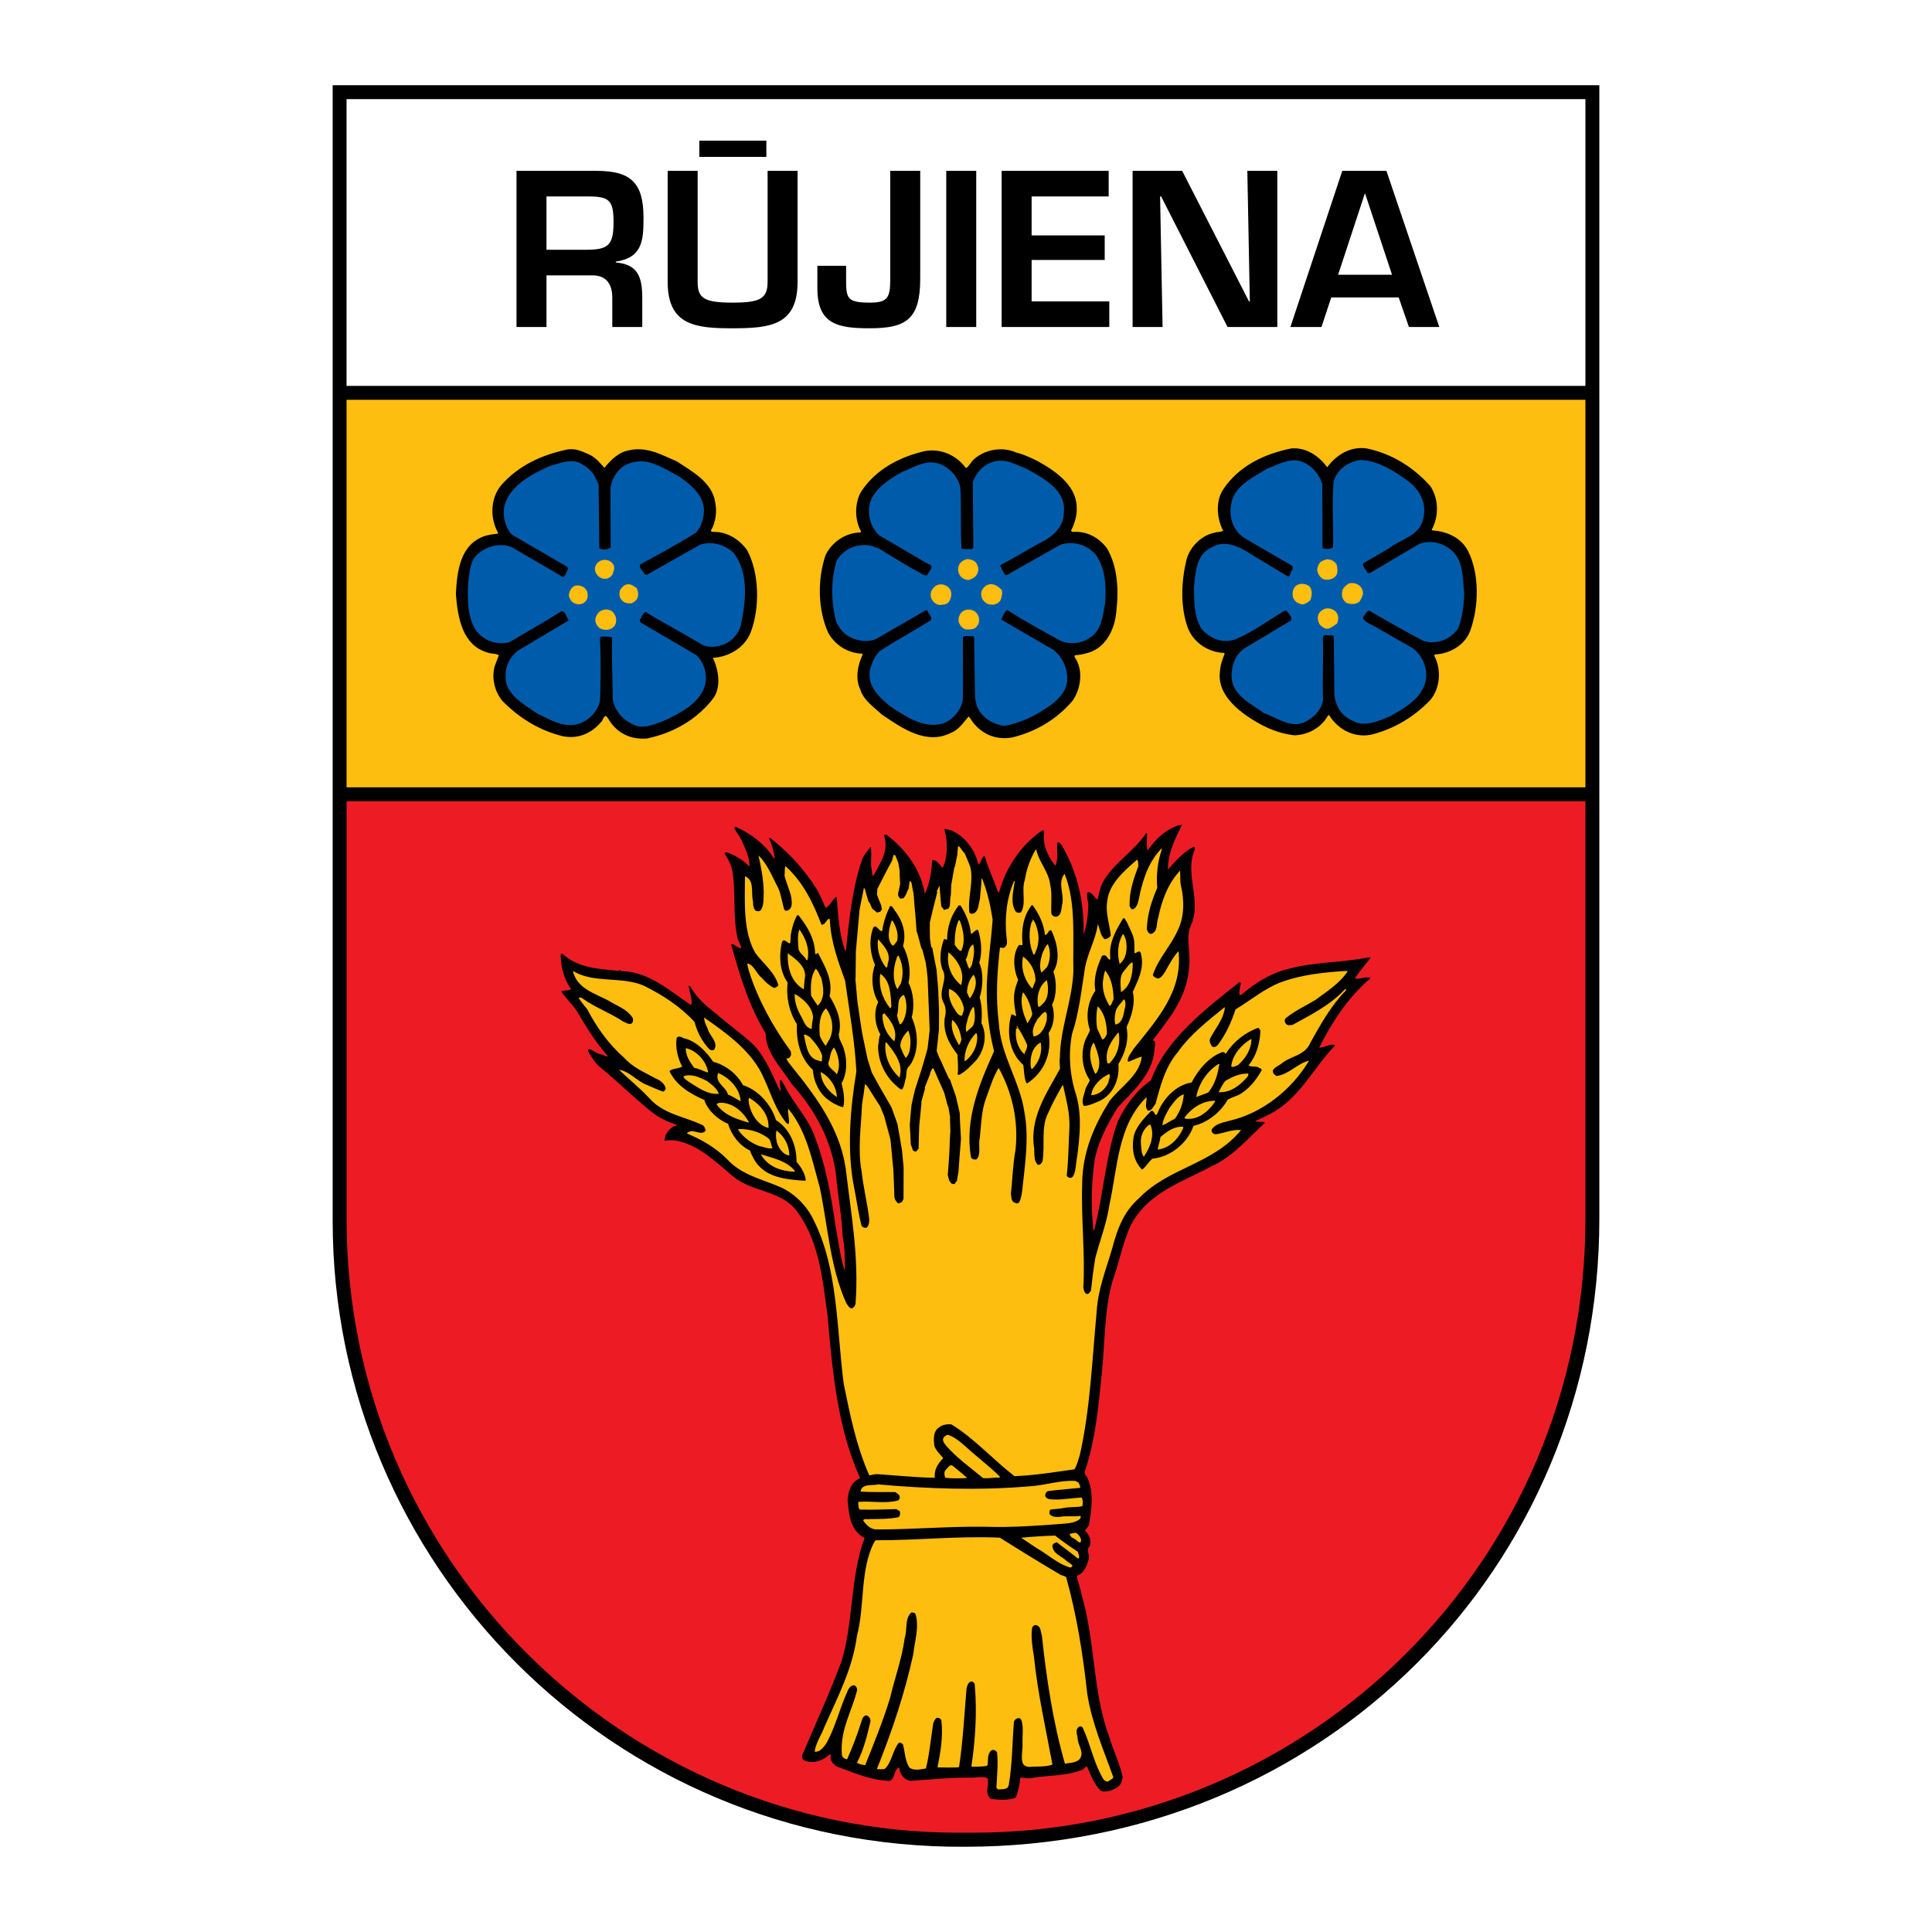 <?xml version="1.0" encoding="utf-8"?>
<!-- Generator: Adobe Illustrator 13.0.0, SVG Export Plug-In . SVG Version: 6.00 Build 14948)  -->
<!DOCTYPE svg PUBLIC "-//W3C//DTD SVG 1.0//EN" "http://www.w3.org/TR/2001/REC-SVG-20010904/DTD/svg10.dtd">
<svg version="1.0" id="Layer_1" xmlns="http://www.w3.org/2000/svg" xmlns:xlink="http://www.w3.org/1999/xlink" x="0px" y="0px"
	 width="192.756px" height="192.756px" viewBox="0 0 192.756 192.756" enable-background="new 0 0 192.756 192.756"
	 xml:space="preserve">
<g>
	<polygon fill-rule="evenodd" clip-rule="evenodd" fill="#FFFFFF" points="0,0 192.756,0 192.756,192.756 0,192.756 0,0 	"/>
	<path fill-rule="evenodd" clip-rule="evenodd" d="M159.566,8.504v113.113c0,34.758-27.533,62.635-63.271,62.635
		c-35.316,0.221-63.105-28.34-63.105-62.42V8.504H159.566L159.566,8.504z"/>
	<polygon fill-rule="evenodd" clip-rule="evenodd" fill="#FFFFFF" points="34.576,38.502 158.178,38.502 158.178,9.888 
		34.576,9.892 34.576,38.502 	"/>
	<path fill-rule="evenodd" clip-rule="evenodd" d="M59.114,27.474c1.434,0,1.974,0.935,1.974,2.243v2.909h2.991v-2.909
		c0-2.202-0.519-3.344-2.638-3.531v-0.083c2.638-0.395,2.763-2.078,2.763-4.383c0-3.531-1.309-4.674-4.715-4.674h-7.957v15.58h2.992
		v-5.152H59.114L59.114,27.474z M54.523,24.918V19.6h4.155c2.14,0,2.534,0.395,2.534,2.597c0,2.285-0.54,2.721-2.742,2.721H54.523
		L54.523,24.918z M76.584,17.045v11.072c0,1.682-0.748,2.077-3.511,2.077c-2.887,0-3.469-0.478-3.469-2.077V17.045h-2.992v11.072
		c0,4.362,2.805,4.636,6.46,4.636c3.781,0,6.502-0.294,6.502-4.636V17.045H76.584L76.584,17.045z M69.771,14.033v1.62h6.689v-1.62
		H69.771L69.771,14.033z M88.82,17.045v10.781c0,1.911-0.27,2.368-2.057,2.368c-2.347,0-2.347-0.478-2.347-2.514v-1.164h-2.867
		v2.244c0,3.594,2.036,3.992,5.214,3.992c3.573,0,5.048-0.834,5.048-4.927V17.045H88.82L88.82,17.045z M97.399,17.045h-2.991v15.58
		h2.991V17.045L97.399,17.045z M102.925,19.6h7.687v-2.555H99.934v15.58h10.74V30.07h-7.749v-4.134h7.292v-2.452h-7.292V19.6
		L102.925,19.6z M124.695,30.07h-0.083l-6.668-13.025H113v15.58h2.991L115.742,19.6h0.104l6.627,13.025h4.965v-15.58h-2.991
		L124.695,30.07L124.695,30.07z M139.549,29.675l1.018,2.95h3.033l-5.276-15.58h-4.404l-5.176,15.58h3.099l0.977-2.95H139.549
		L139.549,29.675z M138.884,27.411h-5.381l2.659-8.081h0.042L138.884,27.411L138.884,27.411z"/>
	<path fill-rule="evenodd" clip-rule="evenodd" fill="#ED1C24" d="M158.178,79.94v41.677c0,34.295-27.692,61.285-61.193,61.234
		h-1.387c-33.022,0-61.021-26.939-61.021-61.234V79.94H158.178L158.178,79.94z"/>
	<path fill-rule="evenodd" clip-rule="evenodd" fill="#FEBE10" d="M158.178,39.89v38.663H34.576V39.89
		C82.61,39.89,110.114,39.89,158.178,39.89L158.178,39.89z"/>
	<path fill-rule="evenodd" clip-rule="evenodd" d="M132.414,46.618c0.94-1.279,2.389-2.145,4.025-1.862
		c2.427,0.527,4.552,1.825,6.282,3.762c0.827,1.279,0.846,2.991,0.132,4.307l0.019,0.094c1.467,0.075,2.915,0.715,3.611,2.087
		c1.147,2.295,1.071,5.605,0.169,8.013c-0.564,1.392-2.05,2.219-3.498,2.275l-0.057,0.131c0.733,1.354,0.602,3.254-0.414,4.439
		c-1.692,1.75-3.705,2.897-5.905,3.442c-1.693,0.32-3.292-0.526-4.176-1.956l-0.094,0.019c-0.696,1.261-1.994,1.938-3.348,1.994
		c-1.862-0.207-3.479-1.016-5.003-2.106c-1.354-0.997-2.689-2.445-2.445-4.232c0.019-0.658,0.263-1.242,0.47-1.806l-0.056-0.075
		c-1.543-0.057-3.028-0.997-3.611-2.483c-0.753-2.069-0.678-4.57-0.15-6.752c0.282-1.279,1.485-2.501,2.765-2.746
		c0.301-0.131,0.658-0.038,0.902-0.226c-0.639-1.204-0.771-2.934,0-4.1c1.58-2.389,4.176-3.573,6.809-4.1
		C130.327,44.624,131.587,45.489,132.414,46.618L132.414,46.618z"/>
	<path fill-rule="evenodd" clip-rule="evenodd" d="M103.582,46.035c1.655,0.921,3.762,2.351,3.837,4.477
		c0.075,0.884-0.207,1.711-0.564,2.445l0.15,0.113c1.411-0.113,2.614,0.545,3.441,1.636c1.072,1.843,1.186,4.157,0.922,6.376
		c-0.15,1.655-0.997,3.479-2.727,4.025c-0.434,0.132-0.885,0.245-1.373,0.263c-0.151,0.113,0,0.263,0.056,0.357
		c0.771,1.241,0.489,3.066-0.319,4.194c-1.617,1.899-3.705,3.084-5.98,3.648c-1.486,0.283-2.859-0.207-3.819-1.335
		c-0.226-0.226-0.32-0.508-0.564-0.752c-0.508,0.583-0.997,1.335-1.73,1.617c-2.464,1.279-4.909-0.432-6.921-1.805
		c-0.79-0.734-1.862-1.448-2.163-2.521c-0.527-1.053-0.245-2.464,0.226-3.423l-0.019-0.132c-1.448-0.038-2.746-0.865-3.423-2.125
		c-1.016-2.294-1.072-5.266-0.245-7.711c0.639-1.317,2.013-2.238,3.479-2.257l0.056-0.113c-0.639-1.166-0.658-2.802,0.019-3.968
		c1.467-2.238,3.893-3.479,6.376-4.044c1.599-0.263,3.104,0.395,4.082,1.712c0.338-0.207,0.47-0.621,0.809-0.903
		c1.09-0.979,2.84-1.279,4.194-0.659C102.171,45.338,102.867,45.677,103.582,46.035L103.582,46.035z"/>
	<path fill-rule="evenodd" clip-rule="evenodd" d="M58.8,45.357c0.602,0.263,1.072,0.846,1.504,1.316
		c0.602-0.733,1.373-1.542,2.389-1.73c1.806-0.451,3.348,0.452,4.834,1.091c1.523,0.997,3.479,2.05,3.818,4.006
		c0.207,0.997,0.075,2.05-0.414,2.896c0.019,0.151,0.188,0.132,0.32,0.132c1.317,0,2.501,0.733,3.292,1.824
		c1.223,2.295,1.279,5.699,0.376,8.144c-0.602,1.599-2.22,2.52-3.799,2.595c0.564,1.147,0.846,2.84,0.094,3.969
		c-1.674,2.238-4.119,3.555-6.677,4.082c-1.504,0.131-2.859-0.47-3.687-1.712c-0.131-0.169-0.207-0.414-0.414-0.545
		c-0.301,0.132-0.263,0.47-0.508,0.659c-0.959,1.128-2.351,1.692-3.837,1.354c-2.219-0.545-4.232-1.75-5.962-3.498
		c-0.771-0.941-1.109-2.276-0.771-3.48l0.414-1.091c-0.32-0.207-0.79-0.113-1.129-0.263c-2.539-0.733-2.972-3.517-3.16-5.831
		c0.113-2.257,0.414-5.003,2.934-5.812c0.376-0.113,0.771-0.169,1.204-0.207l0.075-0.094c-0.809-1.429-0.79-3.366,0.264-4.702
		c1.768-2.05,4.194-3.123,6.733-3.63C57.521,44.737,58.16,45.075,58.8,45.357L58.8,45.357z"/>
	<path fill-rule="evenodd" clip-rule="evenodd" fill="#005BAB" d="M140.597,48.084c1.128,0.903,1.786,2.238,1.392,3.667
		c-0.339,1.712-2.182,2.013-3.349,2.916l-2.633,1.542c-0.094,0.357,0.301,0.639,0.433,0.959h0.245l4.908-2.896
		c1.223-0.47,2.633-0.057,3.499,0.903c0.939,1.109,0.827,2.614,0.996,4.062c-0.037,1.223-0.207,2.389-0.602,3.46
		c-0.79,1.11-2.088,1.618-3.404,1.279c-1.844-0.958-3.687-2.012-5.474-3.046c-0.319,0.075-0.451,0.47-0.64,0.696
		c0.188,0.451,0.678,0.602,1.073,0.809l3.968,2.276c1.016,0.846,1.486,2.087,1.204,3.348c-0.433,1.674-2.22,2.689-3.593,3.441
		c-1.109,0.433-2.521,1.11-3.687,0.395c-1.185-0.489-1.843-1.692-1.806-2.953l-0.056-5.455l-0.151-0.113
		c-0.319,0.113-0.884-0.207-0.939,0.263c0.074,2.144-0.057,4.082,0.019,6.226c-0.132,0.828-0.733,1.542-1.467,1.975
		c-1.505,1.072-3.028-0.207-4.401-0.677c-1.316-0.959-3.217-1.787-3.254-3.667c-0.019-1.072,0.339-2.125,1.241-2.784l4.646-2.784
		c0.282-0.376-0.244-0.677-0.395-0.997l-0.226,0.019c-1.675,0.978-3.217,2.182-5.003,2.878c-1.241,0.395-2.427-0.151-3.254-1.072
		c-0.771-1.166-0.734-2.746-0.771-4.175c0.188-1.486,0.169-3.272,1.843-4.006c1.317-0.771,2.841,0.038,3.932,0.771l3.592,2.163
		c0.17,0,0.264-0.188,0.282-0.338c0.075-0.207,0.339-0.489,0.132-0.733c-1.599-0.94-3.235-1.862-4.814-2.802
		c-1.204-0.828-1.543-2.314-1.167-3.706c0.489-1.618,2.22-2.351,3.518-3.179c1.129-0.395,2.464-1.241,3.687-0.583
		c0.884,0.395,1.561,1.279,1.806,2.163l0.019,6.338c0.319,0.15,0.771,0.131,1.054-0.057c0.056-2.087-0.132-4.438,0.056-6.564
		c0.301-1.204,1.58-2.069,2.766-2.163C137.587,46.016,139.167,47.013,140.597,48.084L140.597,48.084z"/>
	<path fill-rule="evenodd" clip-rule="evenodd" fill="#005BAB" d="M59.326,47.501l0.395,0.828l0.076,6.376
		c0.338,0.169,0.865,0.169,1.128-0.094l-0.019-5.887c0.15-1.072,0.809-2.144,1.899-2.501c1.862-0.677,3.442,0.545,4.928,1.297
		c1.279,0.903,2.69,2.05,2.483,3.762c-0.094,0.696-0.301,1.316-0.752,1.843c-1.824,1.147-3.724,2.182-5.605,3.197
		c-0.113,0.376,0.301,0.64,0.433,0.94c0.076,0.113,0.32,0.113,0.395,0l5.153-2.915c1.166-0.395,2.426-0.019,3.292,0.752
		c1.636,1.994,1.279,4.965,0.771,7.316c-0.207,0.809-0.903,1.599-1.693,1.88c-0.677,0.264-1.561,0.376-2.219-0.019
		c-1.862-1.11-3.743-2.088-5.567-3.216c-0.339,0.132-0.414,0.545-0.602,0.828l0.075,0.207l5.586,3.272
		c0.828,0.809,1.129,2.013,0.828,3.104c-0.602,1.806-2.577,2.727-4.1,3.46c-0.978,0.357-2.276,0.94-3.272,0.226
		c-0.959-0.47-1.674-1.429-1.806-2.445c0-2.012-0.132-4.082-0.057-6.113c-0.338-0.131-0.752-0.056-1.109-0.094l-0.113,0.188
		c0.113,1.994,0.075,4.213,0.019,6.113c-0.15,0.978-0.846,1.806-1.749,2.257c-1.618,0.771-3.16-0.226-4.514-0.865
		c-1.222-0.865-3.216-1.881-3.16-3.667c-0.075-1.204,0.602-2.351,1.693-2.896l4.552-2.708v-0.169
		c-0.264-0.226-0.245-0.847-0.715-0.752c-1.712,1.072-3.461,2.068-5.191,3.084c-1.279,0.282-2.539-0.15-3.348-1.26
		c-0.809-1.298-0.809-3.047-0.733-4.665c0.188-1.072,0.094-2.351,1.185-3.065c0.865-0.677,2.201-0.959,3.235-0.47l5.022,2.934
		c0.338-0.132,0.338-0.545,0.545-0.847l-0.113-0.169l-5.529-3.216c-0.677-0.771-0.922-1.824-0.733-2.859
		c0.545-2.031,2.765-3.197,4.514-3.968c1.016-0.282,2.313-0.865,3.292-0.15C58.593,46.58,59.063,47.031,59.326,47.501L59.326,47.501
		z"/>
	<path fill-rule="evenodd" clip-rule="evenodd" fill="#005BAB" d="M102.416,46.768c1.561,0.884,4.006,2.087,3.724,4.363
		c0.019,1.486-1.26,2.539-2.445,3.066c-1.278,0.715-2.539,1.486-3.855,2.163l-0.037,0.094l0.433,0.865
		c0.169,0.132,0.395-0.019,0.545-0.131l5.021-2.84c1.261-0.414,2.596-0.019,3.479,0.94c0.997,1.335,1.091,3.103,0.997,4.777
		c-0.264,1.316-0.319,2.896-1.655,3.63c-0.79,0.545-2.031,0.621-2.877,0.207c-1.769-0.997-3.556-1.938-5.248-3.047
		c-0.339,0.207-0.414,0.621-0.602,0.959c1.73,1.016,3.441,2.013,5.21,3.028c0.827,0.677,1.298,1.598,1.373,2.652
		c0.112,1.448-1.035,2.501-2.163,3.197c-1.261,0.847-2.596,1.448-4.081,1.73c-1.167-0.113-2.37-0.865-2.784-2.012l-0.169-0.734
		l-0.094-6.131l-0.132-0.075c-0.338,0.075-0.677-0.132-0.978,0.094c-0.037,2.145,0.038,4.213-0.019,6.282
		c-0.188,1.016-0.997,1.994-2.012,2.351c-1.9,0.507-3.611-0.658-5.154-1.674c-1.147-0.902-2.426-2.087-2.088-3.724
		c0.169-0.639,0.433-1.241,0.903-1.786c1.693-1.129,3.461-2.05,5.172-3.142c0.15-0.319-0.245-0.602-0.357-0.94l-0.094-0.076
		l-5.06,2.916c-0.978,0.376-2.125,0.132-2.934-0.433c-0.452-0.338-0.752-0.79-0.997-1.26c-0.526-1.937-0.564-4.25,0.038-6.131
		c0.696-1.204,2.031-1.73,3.329-1.523l0.847,0.282c1.504,0.921,3.028,1.881,4.589,2.689h0.244c0.132-0.301,0.884-0.959,0.075-1.147
		l-4.853-2.84c-0.978-0.94-1.297-2.464-0.733-3.705c0.621-1.185,1.881-1.956,2.991-2.596c1.204-0.47,2.52-1.373,3.893-0.771
		c0.94,0.376,1.787,1.316,1.956,2.351c0.113,1.975,0,4.1,0.113,6.019c0.263,0.169,0.677,0,0.997,0.113l0.188-0.188l-0.057-6.508
		c0.264-0.846,1.016-1.749,1.937-2.012C100.234,45.64,101.344,46.373,102.416,46.768L102.416,46.768z"/>
	<path fill-rule="evenodd" clip-rule="evenodd" fill="#FEBE10" d="M97.569,61.373c0.172,0.344,0.172,0.81-0.099,1.104
		c-0.196,0.294-0.54,0.319-0.834,0.319c-0.417,0.074-0.761-0.221-0.933-0.613c-0.172-0.319-0.024-0.785,0.196-1.055
		C96.342,60.637,97.274,60.735,97.569,61.373L97.569,61.373z"/>
	<path fill-rule="evenodd" clip-rule="evenodd" fill="#FEBE10" d="M61.418,61.518c0.098,0.27,0.074,0.638-0.074,0.883
		c-0.27,0.368-0.711,0.515-1.202,0.393c-0.319-0.049-0.638-0.368-0.712-0.711c-0.123-0.368,0.074-0.712,0.319-1.006
		c0.27-0.221,0.687-0.343,1.006-0.221C61.099,60.905,61.32,61.248,61.418,61.518L61.418,61.518z"/>
	<path fill-rule="evenodd" clip-rule="evenodd" fill="#FEBE10" d="M133.444,61.307c0.123,0.294,0.073,0.638-0.049,0.908
		c-0.417,0.246-0.834,0.736-1.35,0.393c-0.368-0.171-0.564-0.515-0.564-1.006c0-0.466,0.441-0.834,0.883-0.908
		C132.781,60.668,133.272,60.865,133.444,61.307L133.444,61.307z"/>
	<path fill-rule="evenodd" clip-rule="evenodd" fill="#FEBE10" d="M58.571,58.983c0.099,0.343,0.099,0.687-0.098,0.957
		c-0.271,0.344-0.736,0.442-1.104,0.27c-0.344-0.098-0.516-0.441-0.613-0.736c0-0.417,0.221-0.883,0.613-1.03
		C57.86,58.32,58.351,58.541,58.571,58.983L58.571,58.983z"/>
	<path fill-rule="evenodd" clip-rule="evenodd" fill="#FEBE10" d="M94.857,58.939c0.123,0.319,0.025,0.761-0.147,1.055
		c-0.245,0.368-0.638,0.319-0.981,0.368c-0.442-0.074-0.761-0.417-0.859-0.81c-0.074-0.393,0.074-0.736,0.319-0.957
		C93.654,58.08,94.587,58.276,94.857,58.939L94.857,58.939z"/>
	<path fill-rule="evenodd" clip-rule="evenodd" fill="#FEBE10" d="M99.916,58.824c0.172,0.343,0,0.687-0.073,1.03
		c-0.221,0.368-0.613,0.516-0.981,0.466c-0.368,0-0.688-0.27-0.859-0.564c-0.122-0.319-0.196-0.711,0.073-1.03
		c0.173-0.27,0.467-0.442,0.811-0.442C99.303,58.284,99.622,58.554,99.916,58.824L99.916,58.824z"/>
	<path fill-rule="evenodd" clip-rule="evenodd" fill="#FEBE10" d="M63.514,58.671c0.171,0.295,0.196,0.688,0.098,0.957
		c-0.074,0.27-0.368,0.442-0.589,0.564c-0.368,0.025-0.736,0-0.982-0.319c-0.294-0.246-0.27-0.687-0.171-1.031
		c0.171-0.221,0.368-0.491,0.711-0.54C62.95,58.229,63.244,58.5,63.514,58.671L63.514,58.671z"/>
	<path fill-rule="evenodd" clip-rule="evenodd" fill="#FEBE10" d="M130.672,58.541c0.295,0.368,0.221,0.957,0.049,1.35
		c-0.294,0.245-0.662,0.564-1.104,0.319c-0.295-0.098-0.516-0.343-0.614-0.613c-0.073-0.344-0.049-0.786,0.196-1.055
		C129.567,58.123,130.328,58.172,130.672,58.541L130.672,58.541z"/>
	<path fill-rule="evenodd" clip-rule="evenodd" fill="#FEBE10" d="M135.916,58.827c0.196,0.441-0.073,0.81-0.245,1.153
		c-0.368,0.368-0.884,0.319-1.325,0.172c-0.368-0.246-0.516-0.638-0.441-1.08c0-0.393,0.344-0.613,0.613-0.834
		C135.033,58.042,135.72,58.287,135.916,58.827L135.916,58.827z"/>
	<path fill-rule="evenodd" clip-rule="evenodd" fill="#FEBE10" d="M61.208,56.349c0.172,0.344,0,0.687-0.098,0.957
		c-0.245,0.393-0.589,0.491-0.981,0.417c-0.393-0.098-0.688-0.442-0.761-0.81c-0.074-0.417,0.171-0.761,0.516-0.957
		C60.349,55.735,60.963,55.882,61.208,56.349L61.208,56.349z"/>
	<path fill-rule="evenodd" clip-rule="evenodd" fill="#FEBE10" d="M133.367,56.342c0.073,0.393,0.171,0.908-0.173,1.202
		c-0.294,0.27-0.735,0.368-1.128,0.246c-0.319-0.098-0.564-0.491-0.639-0.834c-0.024-0.295,0.074-0.613,0.319-0.883
		c0.172-0.123,0.368-0.197,0.613-0.27C132.753,55.802,133.146,55.949,133.367,56.342L133.367,56.342z"/>
	<path fill-rule="evenodd" clip-rule="evenodd" fill="#FEBE10" d="M97.391,56.146c0.147,0.245,0.271,0.515,0.197,0.81
		c-0.049,0.491-0.491,0.785-0.933,0.908c-0.417,0-0.785-0.221-0.957-0.589c-0.147-0.27-0.147-0.638,0-0.933
		c0.172-0.319,0.466-0.49,0.81-0.564C96.851,55.802,97.146,55.876,97.391,56.146L97.391,56.146z"/>
	<path fill-rule="evenodd" clip-rule="evenodd" d="M117.916,82.318c-0.675,1.368-1.387,2.774-1.392,4.393
		c0,0.019,0,0.019,0.019,0.019c0.71-0.816,1.568-1.746,2.52-2.237c0.205-0.056,0.166,0.229,0.11,0.324
		c-0.995,2.471,0.746,5.028-0.342,7.48c-0.544,1.121-0.083,2.512-0.162,3.807c-0.082,2.322-1.057,4.242-2.402,6.007
		c-0.411,0.588-0.859,1.139-1.271,1.689c0.465,0.041,0.146,0.686,0.183,1.01c-0.194,2.322-2.079,4.01-3.666,5.68
		c-0.974,1.596-1.854,3.211-2.27,5.055c-0.361,2.359-0.406,4.816-0.154,7.215c0.019,0,0.056,0,0.074-0.018
		c0.924-3.557,1.143-7.422,2.363-10.881c0.73-1.502,1.853-3.098,3.308-4.082c1.483-4.125,5.476-7.119,8.815-9.791
		c0.261,0,0.073,0.342,0.072,0.514c-0.057,0.229-0.076,0.514-0.059,0.762c0.037,0.02,0.112,0.02,0.168,0
		c1.399-1.213,2.966-2.179,4.754-2.61c2.588-0.695,5.397-0.609,8.061-1.152c0.037,0.057,0.056,0.057,0.093,0.077
		c-0.523,0.664-1.121,1.348-1.57,2.05c0.502,0.098,0.987-0.205,1.526-0.09c0.056,0.02-0.019,0.057-0.001,0.096
		c-2.221,1.895-3.829,4.402-5.084,6.893c0.539,0.002,0.987-0.396,1.582-0.281c0.019,0.02-0.056,0.076-0.056,0.133
		c-2.055,2.125-3.348,4.92-5.921,6.473c-0.615,0.396-1.286,0.66-1.938,0.982c-0.019,0-0.019,0.018,0,0.037
		c0.279,0.115,0.726-0.035,0.93,0.137c-1.717,1.613-3.342,3.492-5.392,4.379c-2.853,1.551-6.335,2.586-8.021,5.91
		c-0.806,1.787-1.147,3.709-1.805,5.535c-0.791,2.795-0.746,5.916-1.035,8.924c-0.347,3.463-0.656,6.928-1.728,10.064
		c-0.076,0.305,0.24,0.439,0.295,0.688c0.609,1.391,0.399,3.084,0.134,4.549c-0.02,0.268-0.318,0.438-0.394,0.646
		c0.39,0.42,0.704,0.992,0.441,1.602c-0.392,0.34,0.053,0.779-0.079,1.256c-0.188,0.627-0.451,1.426-1.178,1.633
		c0.054,0.646,0.368,1.238,0.459,1.904c1.361,4.498,1.102,9.715,2.743,14.117c0.404,1.391,1.051,2.65,1.362,4.061
		c-0.038,0.342-0.132,0.666-0.375,0.932c-0.485,0.379-1.193,0.643-1.788,0.469c-0.741-0.668-0.999-1.604-1.387-2.422
		c-0.224-0.021-0.299,0.283-0.541,0.34c-1.49,0.584-3.276,0.521-4.934,0.781c-0.391,0.133-0.855-0.059-1.19-0.021
		c-0.059,0.703-0.19,1.369-0.453,1.996c-0.745,0.283-1.676,0.242-2.494,0.105c-0.631-0.459-0.181-1.391-0.291-2
		c-0.408-0.307-1.06-0.08-1.6-0.102c-2.083-0.025-4.131,0.195-6.141,0.322c-0.502-0.078-0.873-0.498-1.039-0.957
		c-0.018-0.133,0.001-0.285-0.092-0.381c-0.634,0.303-0.303,1.561-1.307,1.309c-1.805-0.119-3.328-0.848-4.945-1.426
		c-0.26-0.191-0.464-0.42-0.574-0.744c0-0.191,0.076-0.342-0.017-0.477c-0.709,0.627-1.734,1.08-2.663,0.6
		c-0.223-0.191-0.166-0.477-0.054-0.686c1.275-3.002,2.644-5.986,3.808-9.086c1.147-3.65,0.92-7.896,2.049-11.566
		c0.075-0.305,0.207-0.533,0.282-0.818c-1.449-0.748-1.574-2.348-1.699-3.795c0.059-0.875,0.359-1.826,1.254-2.166
		c-2.235-4.92-2.773-10.633-3.256-16.25c-0.527-3.828-0.867-7.713-3.313-10.711c-1.65-1.758-4.181-1.633-6.037-3.086
		c-1.762-1.492-3.45-3.154-5.644-3.619c-0.391-0.078-0.911-0.08-1.265-0.004c0.002-0.59,0.376-1.104,0.879-1.426
		c0.13-0.018,0.261-0.018,0.335-0.15c-0.799-0.27-1.635-0.652-2.341-1.17c-1.893-1.492-3.636-3.268-5.528-4.779
		c-0.389-0.439-0.722-0.936-0.981-1.449c0-0.076,0-0.152,0.112-0.172c0.464,0.135,0.854,0.537,1.375,0.559
		c0.129,0.133,0.334,0.209,0.483,0.135c-1.261-1.434-2.204-2.979-3.129-4.562c-0.463-0.668-1.093-1.24-1.519-1.891
		c0.298-0.17,0.744,0.004,0.968-0.242c-0.685-0.994-1.016-2.156-1.012-3.431c0.056-0.038,0.093-0.095,0.187-0.076
		c1.483,1.414,3.586,1.517,5.576,1.695c0.131-0.171,0.223,0.077,0.354,0.04c2.679,0.066,4.664,1.901,6.817,3.336
		c0.149-0.018,0.15-0.209,0.131-0.322c-0.035-0.516-0.201-0.992-0.311-1.525c0.075-0.074,0.13,0.078,0.205,0.059
		c0.61,1.164,1.631,1.986,2.633,2.77c1.206,1.07,2.523,1.951,3.674,3.059c1.26,1.338,1.832,3.016,2.626,4.578
		c0.131-0.17-0.073-0.57-0.016-0.895c-0.037-0.076,0.001-0.17,0.094-0.229c0.333,0.439,0.536,0.975,0.851,1.451
		c0.851,1.43,1.982,2.652,2.517,4.217c1.106,2.84,1.636,5.869,2.09,8.973c0.274,1.43,0.437,2.914,0.86,4.287
		c0.056,0.057,0.056-0.057,0.075-0.113c-0.034-1.029-0.011-2.113-0.231-3.086c-0.085-2.094-0.488-4.152-0.667-6.246
		c-0.453-3.467-2.081-6.461-4.435-9.078c-1.018-1.621-2.576-3.055-2.588-5.035c-1.665-2.729-2.585-5.777-3.431-8.845
		c0.019-0.038,0.056-0.057,0.057-0.076c0.334,0.097,0.557,0.383,0.928,0.441c0.001-0.399-0.351-0.744-0.387-1.163
		c-0.458-2.115-0.114-4.607-0.517-6.741c-0.128-0.534-0.424-1.03-0.72-1.506c-0.055-0.267,0.279-0.132,0.391-0.113
		c0.743,0.308,1.467,0.748,2.061,1.359c0.041-0.933-0.422-1.772-0.772-2.592c-0.204-0.458-0.537-0.801-0.74-1.24
		c0-0.133,0.168-0.171,0.261-0.075c1.394,0.633,2.822,1.686,3.711,3.116c0.13-0.076,0-0.305,0.001-0.476
		c-0.128-0.515-0.257-1.048-0.516-1.563c0.056,0,0.074-0.038,0.13-0.019c1.818,1.416,3.395,3.115,4.597,5.042
		c0.37,0.61,0.628,1.221,0.887,1.85c0.037,0.076,0.167,0.058,0.224-0.019c0.336-0.284,0.523-0.741,0.859-0.986
		c0.019,0,0.056,0.038,0.074,0.057c0.143,1.847,0.248,3.713,0.856,5.353c0.037,0.019,0.056-0.038,0.056-0.057
		c0.326-3.044,0.616-6.108,1.556-8.904c0.15-0.552,0.58-1.007,0.917-1.462c0.146,0.648-0.042,1.409,0.067,2.094
		c0.055,0.286,0.054,0.609,0.164,0.876c0.6-1.178,1.534-2.317,1.167-3.861c-0.056-0.076-0.055-0.209-0.036-0.285
		c0.074-0.019,0.205-0.057,0.26,0.02c1.967,1.473,3.393,3.534,3.776,5.858c0.469-0.969,0.677-2.187,0.737-3.348
		c0.41-0.113,0.706,0.402,0.984,0.708c0.019-0.019,0.074,0,0.093-0.019c0.506-1.102,0.474-2.664,0.125-3.826
		c1.47,0.139,2.767,1.59,3.246,3c0.055,0.21,0.073,0.381,0.203,0.572c0.261-0.266,0.245-0.704,0.58-0.893
		c0.35,1.277,0.941,2.459,1.346,3.66c0.075,0.019,0.112-0.057,0.131-0.114c0.641-2.377,2.212-4.694,4.319-6.096
		c0.074,0,0.13,0.077,0.148,0.172c-0.191,1.312,0.363,2.418,1.104,3.374c0.337-0.646,0.136-1.523,0.193-2.284
		c0.169-0.171,0.279,0.096,0.409,0.173c1.572,2.633,2.307,5.7,2.221,8.917c0,0.038,0.019,0.038,0.019,0
		c0.319-0.875,0.416-1.845,0.457-2.816c0.001-0.514-0.239-0.876-0.07-1.352c0.409-0.056,0.668,0.555,1.002,0.746
		c0.151-0.723,0.284-1.465,0.733-2.091c1.085-1.709,3.005-2.845,4.108-4.555c0.037,0.02,0.093,0.058,0.093,0.096
		c-0.039,0.514-0.06,1.085,0.014,1.542c0.019,0.058,0.074,0.02,0.074,0.058c0.804-1.178,1.924-2.164,3.209-2.501
		C117.805,82.299,117.86,82.299,117.916,82.318L117.916,82.318z"/>
	<path fill-rule="evenodd" clip-rule="evenodd" fill="#FEBE10" d="M96.802,86.469c0.367,1.505-0.271,3.026-0.09,4.55
		c0.111,0.19,0.334,0.172,0.502,0.078c0.466-0.303,0.412-0.951,0.563-1.445c0.021-0.628,0.153-1.275,0.137-1.922
		c0-0.038,0.02-0.057,0.057-0.095c0.535,1.296,0.847,2.688,1.064,4.116c-0.156,2.131-0.479,4.319-0.58,6.413
		c-0.063,2.361,0.189,4.607,0.722,6.723c-1.462,3.213-2.944,6.805-2.306,10.539c0.074,0.248,0.353,0.287,0.558,0.25
		c0.504-0.531,0.135-1.428,0.324-2.113c0.135-1.275,0.158-2.74,0.608-3.938c0.395-1.047,0.696-2.131,1.275-3.08
		c1.313,2.385,1.992,5.146,1.685,8.154c-0.266,1.426-0.308,2.969-0.462,4.414c0.073,0.324-0.003,0.801,0.443,0.896
		c0.093,0.096,0.279,0.059,0.372-0.037c0.207-0.379,0.264-0.816,0.321-1.273c0.269-2.492,0.688-5.213,0.212-7.729
		c-0.454-3.143-2.381-5.662-2.556-8.938c-0.326-2.496-0.169-5.046,0.119-7.5c0.167,0.039,0.446,0.097,0.559-0.112
		c0.205-0.208,0.132-0.589,0.096-0.875c-0.217-1.962,0.014-3.96,0.745-5.633c0.019,0,0.056,0,0.074,0
		c-0.134,0.989-0.491,2.226,0.12,3.065c0.13,0.096,0.334,0.135,0.502,0.04c0.562-0.893,0.008-2.189,0.383-3.235
		c0.172-1.084,0.528-2.073,1.071-3.004c0.037,0,0.056,0,0.074,0c0.256,1.239,1.239,2.194,1.384,3.489
		c0.22,0.915,0.049,1.999,0.12,2.895c0.056,0.171,0.241,0.286,0.427,0.306c0.633-0.074,0.543-0.855,0.675-1.368
		c0.152-0.952-0.495-2.096,0.215-2.913c1.181,2.898,0.797,6.457,0.878,9.75c-0.14,3.007-1.303,5.573-1.351,8.581
		c-0.057,0.361-0.002,0.762,0.016,1.104c-1.329,2.451-3.068,4.883-2.576,7.949c0.035,0.59-0.061,1.256,0.366,1.639
		c0.241,0.039,0.372-0.15,0.467-0.359c0.266-1.676-0.193-3.41,0.593-4.873c0.395-0.912,0.881-1.785,1.387-2.678
		c0.019-0.059,0.037,0.018,0.074,0c0.293,1.428,0.716,2.801,0.617,4.361c-0.079,1.504-0.085,3.141-0.258,4.605
		c0.037,0.152,0.204,0.248,0.354,0.25c0.335-0.02,0.392-0.418,0.485-0.703c0.344-2.436,0.818-5.232,0.083-7.635
		c-0.608-1.867-0.787-4-0.39-6.035c0.695-2.055,0.927-4.338,1.288-6.563c0.266-1.522,1.07-2.813,1.28-4.375
		c0.24,0.497,0.237,1.163,0.701,1.507c0.224-0.056,0.484-0.15,0.598-0.397c-0.127-1.124-0.569-2.268-0.342-3.542
		c0.229-1.636,1.703-2.907,2.935-3.987c0.187,0.058,0.11,0.4,0.165,0.591c-0.469,1.273-0.92,2.509-0.888,3.957
		c0.019,0.133,0.093,0.267,0.223,0.382c0.26,0.039,0.447-0.265,0.541-0.455c0.206-0.532,0.245-1.142,0.415-1.693
		c0.377-1.426,0.921-2.814,2.004-3.896c0.037,0,0.037,0,0.056,0c-0.413,1.217-0.604,2.51-0.479,3.901
		c-0.544,1.293-0.995,2.624-1.037,4.108c0.037,0.209,0.147,0.458,0.407,0.497c0.727-0.188,0.525-1.083,0.731-1.635
		c0.359-1.712,0.961-3.385,2.175-4.675c0.054,0.419-0.022,1.028,0.088,1.485c0.349,1.448,0.343,3.143-0.313,4.454
		c-0.675,1.54-1.963,2.848-2.489,4.465c0.073,0.209,0.278,0.268,0.464,0.344c0.334,0.039,0.597-0.416,0.784-0.701
		c0.374-0.684,0.768-1.425,1.31-2.013c0.45,4.019-2.183,6.865-4.519,9.789c-0.188,0.379-0.579,0.74-0.543,1.197
		c0.018,0.02,0.074,0.057,0.148,0.02c0.41-0.17,0.801-0.359,1.248-0.49c-0.192,1.883-2.169,3.037-3.234,4.461
		c-1.534,2.451-2.678,5.094-2.707,8.178c-0.123,3.463,0.312,7.045,0.113,10.414c0.055,0.246,0.073,0.475,0.296,0.609
		c0.241,0.115,0.336-0.17,0.466-0.303c0.116-1.084,0.25-2.207,0.439-3.293c0.472-1.787,1.146-3.479,1.414-5.344
		c0.812-3.709,0.827-7.859,3.664-10.648c0.037,0,0.019,0.059,0.037,0.059c-0.001,0.418-0.208,0.893,0.107,1.236
		c0.409,0.098,0.56-0.416,0.784-0.662c0.49-1.826,0.961-3.672,2.231-5.17c1.253-1.766,2.987-3.113,4.648-4.457
		c0.019,0,0.019,0.037,0.037,0.037c-0.134,1.16-0.938,2.053-1.443,3.021c-0.168,0.268-0.002,0.59,0.128,0.801
		c0.166,0.209,0.465,0.078,0.614-0.111c0.804-1.064,1.348-2.262,1.761-3.535c1.566-0.947,3.004-2.18,4.717-2.781
		c1.994-0.698,4.19-0.938,6.424-1.063c0.019,0.038,0.019,0.038,0.036,0.057c-0.804,1.215-2.091,2.012-3.21,2.844
		c-1.007,0.605-2.05,1.078-2.983,1.836c-0.13,0.191-0.075,0.4,0.055,0.553c0.167,0.191,0.445,0.115,0.65,0.098
		c1.809-1.002,3.71-1.928,5.223-3.541c0.186-0.096,0.11,0.133,0.036,0.172c-1.456,1.498-2.468,3.342-3.46,5.107
		c-0.544,1.35-1.995,1.346-2.928,2.141c-0.28,0.209-0.653,0.342-0.821,0.645c-0.057,0.268,0.129,0.457,0.352,0.572
		c1.21-0.129,2.069-1.248,3.243-1.529c-1.723,2.924-4.707,5.236-7.836,5.969c-0.67,0.207-1.415,0.242-1.882,0.906
		c-0.057,0.248,0.147,0.42,0.352,0.477c0.894-0.109,1.658-0.508,2.588-0.428c-2.84,3.455-7.214,3.705-10.201,6.816
		c-1.492,1.309-2.15,3.059-2.621,4.865c-0.603,2.111-1.447,4.107-1.585,6.41c-0.444,4.758-0.647,9.725-1.668,14.271
		c-0.15,0.494-0.282,1.027-0.544,1.482c-1.992,0.279-3.929,0.615-5.994,0.684c-2.152-1.664-4.025-3.783-6.29-5.162
		c-0.521-0.059-1.023,0.072-1.378,0.414c-0.448,0.416-0.395,1.121-0.322,1.73c0.166,0.477,0.555,0.82,0.889,1.221
		c-0.522,0.531-0.934,1.141-0.844,1.959c-1.954-0.025-3.869-0.242-5.804-0.363c-0.261,0.018-0.502,0.074-0.726,0.131
		c-1.292-2.879-1.915-6.004-2.555-9.129c-0.725-5.561-0.556-11.596-3.051-16.439c-0.721-1.488-2.075-2.75-3.542-3.307
		c-1.765-0.748-3.643-1.137-5.07-2.703c-1.187-1.184-2.542-1.932-3.992-2.545c0.579-0.627,1.376,0.348,1.88-0.279
		c-0.037-0.209-0.147-0.514-0.408-0.592c-1.746-0.824-3.773-1.041-5.201-2.627c-0.964-1.031-2.04-1.91-3.042-2.848
		c1.06,0.139,1.801,1.15,2.804,1.516c0.521,0.211,1.041,0.479,1.599,0.652c0.13,0,0.205-0.17,0.261-0.305
		c-0.091-0.477-0.555-0.82-0.983-0.992c-1.096-0.613-2.285-1.074-3.193-2.105c-1.577-1.377-2.743-3.076-3.667-4.83
		c-0.315-0.363-0.593-0.744-0.853-1.107c0.131-0.076,0.298-0.037,0.409,0.059c1.281,0.918,2.768,1.438,4.048,2.299
		c0.26,0.096,0.52,0.307,0.799,0.213c0.187-0.113,0.244-0.418,0.114-0.629c-0.593-0.877-1.596-1.166-2.432-1.703
		c-1.318-0.689-3.122-1.191-3.506-2.943c2.042,1.301,4.985,0.494,7.177,1.529c1.783,0.902,3.51,1.992,4.956,3.559
		c0.275,1.01,0.719,1.906,1.46,2.709c0.148,0.133,0.39,0.211,0.54,0.021c0.375-0.779-0.535-1.336-0.681-2.059
		c-0.185-0.344-0.333-0.707-0.369-1.105c2.283,1.588,4.882,3.443,5.989,6.094c0.702,1.506,1.143,3.127,2.273,4.482
		c0.056,0,0.13,0.096,0.205,0c0.076-0.494-0.146-1.01-0.069-1.484c1.853,2.232,2.382,5.148,3.155,7.873
		c0.806,3.848,1.033,7.98,2.64,11.527c0.129,0.191,0.295,0.516,0.556,0.535c0.205-0.076,0.336-0.285,0.374-0.475
		c0.332-4.605-0.399-8.645-0.923-12.986c-0.433-4.172-2.877-7.512-5.526-10.777c-0.186-0.248-0.408-0.457-0.444-0.744
		c0.205,0.135,0.373-0.111,0.447-0.264c0.02-0.152,0.001-0.268-0.017-0.4c-1.778-2.463-3.239-5.094-4.159-7.954
		c-0.055-0.248-0.166-0.515-0.184-0.819c0.688,0.136,0.871,0.994,1.447,1.433c0.333,0.4,0.76,0.783,1.225,1.014
		c0.167-0.057,0.335-0.094,0.429-0.266c-0.312-1.258-1.519-2.175-2.296-3.225c-1.239-2.156-1.043-5.049-1.034-7.657
		c1.003,0.403,0.571,1.696,0.81,2.554c-0.02,0.342,0.035,0.628,0.239,0.876c0.148,0.077,0.409,0.097,0.54-0.055
		c0.337-0.513,0.246-1.16,0.285-1.807c-0.033-1.257-0.252-2.457-0.527-3.638c0.927,0.879,1.369,2.137,1.979,3.263
		c0.277,0.648,0.386,1.429,0.588,2.134c0.111,0.134,0.278,0.153,0.409,0.059c0.466-0.265,0.337-0.817,0.302-1.274
		c-0.165-0.762-0.498-1.43-0.681-2.173c0.057-0.304-0.017-0.647,0.096-0.952c1.8,1.625,2.778,3.741,3.59,5.838
		c0.372,0.059,0.467-0.456,0.746-0.587c0.093-0.019,0,0.057,0.093,0.077c0.085,2.208,0.823,4.172,1.523,6.117
		c0.418,2.99,0.966,6.02,1.123,9.047c-0.627,3.766-0.977,8.01-0.189,11.764c0.238,1.219,0.401,2.477,0.713,3.639
		c0.13,0.172,0.353,0.248,0.54,0.154c0.243-0.285,0.244-0.723,0.189-1.066c-0.2-1.523-0.566-2.99-0.729-4.514
		c-0.42-2.229-0.041-4.492,0.042-6.738c0.114-0.648,0.209-1.275,0.286-1.941c0.038,0-0.074-0.02,0.056-0.02
		c0.074,0.078,0.13,0.154,0.204,0.23c0.408,0.668,0.833,1.297,1.259,1.965c0.129,0.324,0.258,0.648,0.387,0.934
		c0.202,0.781,0.441,1.582,0.644,2.383c0.089,1.01,0.198,2,0.287,3.008c0.034,0.896,0.087,1.828,0.103,2.723
		c0.018,0.115-0.074-0.229,0.092,0.307c0.056,0.076-0.148-0.23,0.186,0.248c0.055,0.037-0.13-0.039,0.167,0.096
		c0.093-0.057-0.242,0.094,0.298-0.133c0.057-0.113-0.131,0.285,0.169-0.322c0.003-1.066,0.007-2.113,0.011-3.143
		c-0.054-0.59-0.108-1.143-0.162-1.695c-0.146-0.875-0.292-1.77-0.456-2.646c-0.203-0.553-0.387-1.088-0.59-1.641
		c-0.407-0.742-0.851-1.469-1.258-2.193c-0.222-0.438,0.592,1.068-0.721-1.316c-0.128-0.381,0.332,1.012-0.368-1.18
		c-0.22-0.896,0.476,2.322-0.586-2.744c-0.164-1.01-0.309-2.039-0.455-3.049c-0.053-0.799,0.161,1.963-0.215-2.322
		c0.04-0.933-0.008,2.266,0.046-2.761c0.135-1.389,0.232-2.778,0.368-4.167c0.132-0.723,0.303-1.465,0.435-2.169
		c0.019,0.019-0.037-0.076,0.093,0.096c0.11,0.438,0.239,0.857,0.368,1.276c0.111,0.248-0.128-0.476,0.37,0.706
		c0.167,0.115-0.223-0.21,0.463,0.363c0.075,0-0.13,0.076,0.261-0.056c0.075-0.076-0.094,0.229,0.243-0.247
		c-0.037-0.133-0.055-0.267-0.073-0.4c-0.166-0.381-0.313-0.781-0.461-1.182c0.019-0.133,0.035,0.495,0.076-0.457
		c0.281-0.551,0.562-1.102,0.862-1.691c0.206-0.361,0.375-0.722,0.6-1.121c0.038-0.19,0.113-0.399,0.169-0.589
		c0.038,0-0.019,0.038,0.075,0c0.129,0.267-0.092-0.477,0.388,0.82c0.055,0.323,0.109,0.647,0.165,0.952
		c0.017,0.381-0.126-1.237,0.015,1.124c-0.057,0.285-0.114,0.609-0.189,0.913c0.036,0.076-0.055-0.343-0.001,0.286
		c0.056,0.096-0.055-0.076,0.167,0.248c0.093-0.019-0.187,0.076,0.298-0.018c0.112-0.114-0.131,0.342,0.317-0.379
		c0.075-0.209,0.15-0.399,0.263-0.608c0.019-0.229,0.076-0.495,0.095-0.742c0.056,0.076-0.037-0.096,0.186,0.191
		c0.055,0.362,0.128,0.743,0.201,1.086c0.053,0.762,0.125,1.523,0.196,2.304c0.036,0.476,0.071,0.971,0.107,1.447
		c0.147,0.534-0.183-0.819,0.459,1.62c0.147,0.533-0.127-0.819,0.46,1.524c0.073,0.514,0.127,0.991,0.181,1.467
		c0.068,1.75,0.137,3.521,0.206,5.234c-0.076,0.629-0.134,1.275-0.211,1.865c-0.207,0.742-0.415,1.465-0.622,2.148
		c-0.225,0.686-0.432,1.312-0.639,1.979c-0.132,0.514-0.227,1.008-0.34,1.502c-0.058,0.668-0.135,1.334-0.174,1.98
		c0.035,0.666,0.088,1.314,0.105,1.961c0.037,0.209-0.073-0.285,0.221,0.592c0.093,0.018-0.223-0.039,0.241,0.096
		c0.131-0.096-0.206,0.342,0.317-0.285c0.021-0.762,0.024-1.561,0.064-2.322c0.077-0.686,0.135-1.408,0.212-2.111
		c0.113-0.477-0.281,0.684,0.34-1.465c0.188-0.494-0.412,0.74,0.526-1.521c0.076-0.191-0.187,0.227,0.207-0.553
		c0.056,0.002-0.112,0,0.13-0.037c0.351,0.82,0.72,1.621,1.071,2.422c0.128,0.496,0.275,1.029,0.404,1.525
		c0.036,0.398-0.163-1.43,0.219,1.162c0.035,0.59-0.124-1.963,0.013,1.693c-0.021,0.533,0.007-2.209-0.117,1.561
		c-0.04,0.742-0.098,1.504-0.156,2.246c0.055,0.209-0.202-0.744,0.147,0.629c0.092,0.115-0.204-0.344,0.241,0.305
		c0.074,0.002-0.204-0.133,0.223,0.021c0.037-0.02-0.093-0.002,0.112-0.057c0.075-0.096-0.187,0.131,0.187-0.268
		c0.038-0.285,0.095-0.59,0.152-0.895c0.078-1.104,0.156-2.207,0.253-3.291c-0.053-0.857-0.106-1.695-0.122-2.57
		c-0.128-0.553-0.256-1.105-0.385-1.678c-0.184-0.553-0.387-1.066-0.571-1.639c-0.389-0.648,0.461,1.125-0.998-2.061
		c-0.129-0.285,0.147,0.459-0.351-0.838c0.077-0.723,0.153-1.428,0.23-2.15c0.002-0.629,0.004-1.275,0.006-1.904
		c-0.016-0.705-0.069-1.428-0.085-2.113c-0.054-0.666-0.107-1.295-0.161-1.923c-0.146-0.724-0.293-1.467-0.421-2.172
		c-0.092-0.324-0.039,0.495-0.238-0.914c-0.017-0.553-0.015-1.066-0.013-1.638c0.227-0.989,0.472-1.997,0.736-3.005
		c0.075-0.229-0.262,0.341,0.225-0.685c0.054,0.686,0.125,1.409,0.179,2.094c0.13,0.096-0.333-0.401,0.297,0.344
		c0.13-0.037,0.242-0.094,0.335-0.113c0.094-0.076-0.094,0.323,0.225-0.285c0.02-0.381,0.04-0.743,0.078-1.142
		c-0.036-0.286,0.015,1.104,0.059-0.933c0.095-0.571,0.208-1.161,0.304-1.731c0.131-0.418-0.096,0.685,0.321-1.37
		c0.001-0.266-0.057,0.362,0.059-0.799c0.019,0.02-0.13-0.058,0.13,0.058c0.167,0.229,0.352,0.478,0.556,0.707
		C96.452,85.63,96.636,86.05,96.802,86.469L96.802,86.469z M103.041,90.337c0.647,0.878,1.091,1.851,1.218,2.936
		c0.298,0.021,0.3-0.532,0.634-0.454c0.573,1.202,0.958,2.897,0.21,4.113c0.331,0.99,0.345,2.381-0.142,3.312
		c0.331,0.914,0.197,2.074-0.345,2.816c0.364,2.037-0.46,3.938-2.12,5.018c-0.056,0-0.074,0-0.111-0.057
		c-0.222-0.535-0.2-1.201-0.292-1.773c-1.391-1.203-1.7-3.242-1.191-5.029c0.204-0.057,0.297,0.154,0.483,0.154
		c-0.128-0.762-0.33-1.695-0.141-2.533c0.075-0.381,0.207-0.723,0.339-1.084c-0.462-0.972-0.587-2.458,0.029-3.407
		c0.112-0.19,0.279,0.059,0.41-0.112c-0.145-1.391,0.047-2.875,0.926-3.938C103.004,90.299,103.022,90.299,103.041,90.337
		L103.041,90.337z M95.84,90.35c0.537,0.858,0.925,1.754,1.032,2.821c0.242-0.037,0.411-0.437,0.708-0.397
		c0.313,0.972,0.458,2.248,0.119,3.275c0.461,1.03,0.364,2.438,0.044,3.465c0.239,0.801,0.235,1.771,0.177,2.57
		c0.61,1.184,0.308,2.686-0.515,3.691c-0.504,0.531-1.065,1.139-1.698,1.461c-0.056-0.002-0.112-0.002-0.167-0.039
		c0.095-0.629,0.005-1.352-0.012-1.98c-0.796-1.031-1.462-2.176-1.271-3.66c0.151-0.514,0.134-1.123-0.162-1.6
		c-0.536-1.145,0.547-2.244-0.082-3.255c-0.332-0.991-0.179-2.038,0.159-2.989c0.131-0.114,0.205,0.134,0.316,0.001
		c0.023-1.275,0.417-2.436,1.165-3.384C95.729,90.33,95.784,90.33,95.84,90.35L95.84,90.35z M90.095,94.384
		c0.555,1.049,0.829,2.44,0.546,3.657c0.499,0.992,0.625,2.344,0.323,3.467c0.665,1.449,0.77,3.486-0.221,4.834
		c-0.448,0.342-0.227,0.951-0.414,1.369c-0.057,0.342-0.151,0.666-0.283,0.951c-0.093,0.076-0.13,0-0.223,0
		c-1.373-1.033-2.224-2.578-2.218-4.312c0.094-0.379,0.04-0.799,0.227-1.141c-0.518-0.896-0.718-2.23-0.212-3.236
		c-0.629-1.031-0.754-2.555-0.322-3.714c-0.499-1.125-0.624-2.515-0.173-3.712c0.318-0.418,0.539,0.402,0.892,0.346
		c0.115-0.875,0.396-1.693,0.771-2.472c0.224-0.113,0.353,0.249,0.464,0.382C90.011,91.794,90.472,93.053,90.095,94.384
		L90.095,94.384z M79.686,91.339c0.889,1.126,1.611,2.348,1.643,3.813c0.074,0.133,0.187-0.038,0.279-0.094
		c0.665,1.335,1.535,2.69,1.158,4.325c0.685,1.145,1.294,2.441,0.917,3.83c0.017,0.553,0.424,1.012,0.534,1.545
		c0.332,1.047,0.29,2.381-0.253,3.33c0.184,0.705,0.331,1.523,0.197,2.266c-0.019,0.059-0.037,0.076-0.093,0.115
		c-1.097-0.348-2.118-1.074-2.579-2.199c-0.241-0.477-0.332-0.99-0.404-1.543c-1.261-1.166-1.646-2.861-1.584-4.557
		c-0.759-1.182-1.089-2.65-0.917-4.152c-0.815-1.089-0.884-2.707-0.563-4.039c0.206-0.399,0.521,0.097,0.781,0.155
		c0.094-0.209,0.076-0.59,0.096-0.875c0.113-0.685,0.302-1.351,0.639-1.959C79.575,91.3,79.63,91.3,79.686,91.339L79.686,91.339z
		 M113.022,93.324c0.221,0.59,0.145,1.162,0.161,1.771c0.205,0.039,0.504-0.398,0.633,0.002c0.404,1.467-0.27,2.685-0.795,3.862
		c0.275,1.219-0.139,2.455-0.626,3.52c0.274,1.352-0.177,2.645-0.812,3.689c0.125,1.486-0.476,2.988-1.854,3.668
		c-0.521,0.207-1.007,0.473-1.602,0.508c-0.278-0.457,0.022-1.064,0.135-1.561c0.076-0.379,0.356-0.664,0.469-1.025
		c-0.796-1.127-0.958-2.84-0.396-4.113c0.132-0.285,0.3-0.551,0.413-0.875c-0.461-1.295-0.251-2.818,0.534-3.92
		c-0.219-1.258,0.176-2.379,0.645-3.443c0.074-0.114,0.261-0.132,0.391-0.056c0.148,0.077,0.37,0.61,0.464,0.287
		c-0.199-1.504,0.513-2.74,1.224-3.937c0.224-0.285,0.26,0.134,0.39,0.23C112.598,92.408,112.838,92.847,113.022,93.324
		L113.022,93.324z M103.553,93.004c0.165,0.8-0.024,1.618-0.361,2.245c-0.074,0.019-0.111-0.077-0.13-0.115
		c-0.388-0.954-0.458-2.134-0.139-3.142c0.168-0.019,0.038-0.152,0.113-0.267C103.333,92.071,103.461,92.547,103.553,93.004
		L103.553,93.004z M95.76,91.834c0.351,0.953,0.588,2.097,0.139,3.046c-0.279-0.058-0.464-0.363-0.649-0.63
		c0.003-0.875,0.062-1.694,0.399-2.436C95.686,91.834,95.723,91.815,95.76,91.834L95.76,91.834z M89.043,91.848
		c0.352,0.572,0.61,1.259,0.477,2c-0.149,0.171-0.224,0.399-0.448,0.513c-0.667-0.612-0.366-1.81-0.103-2.513
		C88.987,91.848,89.006,91.848,89.043,91.848L89.043,91.848z M80.564,95.778c-0.019,0.019-0.093,0.019-0.111,0
		c-0.185-0.4-0.649-0.631-0.778-1.069c-0.054-0.628-0.145-1.39,0.081-1.979C80.367,93.588,80.81,94.636,80.564,95.778L80.564,95.778
		z M112.332,93.797c0.164,0.896,0.05,1.847-0.622,2.377c-0.275-0.972-0.197-2.133,0.327-2.988
		C112.186,93.302,112.259,93.587,112.332,93.797L112.332,93.797z M88.601,96.035c-0.075,0.133-0.002,0.59-0.225,0.475
		c-0.592-0.783-0.924-1.792-0.771-2.82C88.123,94.32,88.921,95.065,88.601,96.035L88.601,96.035z M104.471,96.472
		c-0.168,0.189-0.354,0.361-0.56,0.569c-0.259-0.515-0.107-1.294,0.081-1.903c0.149-0.304,0.263-0.684,0.543-0.95
		C104.867,94.855,104.789,95.845,104.471,96.472L104.471,96.472z M97.092,94.218c0.202,0.687,0.014,1.428-0.137,2.094
		c-0.094,0.114-0.131,0.228-0.225,0.342c-0.223-0.229-0.221-0.629-0.387-0.896C96.642,95.283,96.551,94.541,97.092,94.218
		L97.092,94.218z M95.887,98.289c-0.983-0.805-1.481-2.005-1.254-3.28C95.579,95.812,96.301,97.014,95.887,98.289L95.887,98.289z
		 M80.316,97.434c-0.057,0.455-0.096,0.836-0.116,1.275c-1.263-0.691-1.667-2.196-1.607-3.604
		C79.354,95.659,80.413,96.405,80.316,97.434L80.316,97.434z M89.859,98.172c-0.149,0.152-0.206,0.379-0.337,0.512
		c-0.499-0.896-0.421-2.076-0.064-3.083c0-0.076,0.169-0.418,0.243-0.133C90.089,96.231,90.178,97.316,89.859,98.172L89.859,98.172z
		 M103.312,97.857c-0.131,0.266-0.188,0.533-0.318,0.779c-0.798-0.82-1.184-2.079-0.92-3.201
		C102.854,96.01,103.316,96.887,103.312,97.857L103.312,97.857z M113.013,96.122c-0.004,1.066-0.193,2.226-1.126,2.833
		c-0.037,0-0.056,0-0.056,0c0.002-0.762-0.2-1.447,0.286-2.056c0.298-0.304,0.468-0.684,0.84-0.892
		C112.976,96.027,112.976,96.084,113.013,96.122L113.013,96.122z M81.935,97.572c0.239,0.914,0.403,2.039-0.344,2.76
		c-0.222-0.268-0.444-0.668-0.666-0.992c-0.053-0.973-0.049-1.943,0.456-2.684C81.658,96.848,81.75,97.267,81.935,97.572
		L81.935,97.572z M111.103,99.693c-0.131,0.191-0.301,1.008-0.522,0.455c-0.37-0.648-0.591-1.354-0.551-2.172
		c0.057-0.398,0.096-0.779,0.227-1.141C110.924,97.6,111.087,98.742,111.103,99.693L111.103,99.693z M88.939,100.414
		c-0.093,0.039,0,0.172-0.13,0.172c-0.778-0.955-1.184-2.193-0.975-3.431C88.855,97.863,88.851,99.215,88.939,100.414
		L88.939,100.414z M96.794,99.586c-0.167-0.076-0.185-0.361-0.314-0.535c0.002-0.646,0.209-1.312,0.658-1.805
		C97.619,97.971,97.225,98.959,96.794,99.586L96.794,99.586z M104.448,97.785c0.183,0.82,0.217,1.887-0.511,2.455
		c-0.094,0.094-0.206,0.266-0.354,0.189C103.382,99.457,103.646,98.373,104.448,97.785L104.448,97.785z M96.14,100.459
		c0.111,0.344-0.113,0.59-0.151,0.875c-0.335,0.057-0.558-0.344-0.724-0.592c-0.389-0.611-0.703-1.297-0.569-2.078
		C95.438,98.914,95.957,99.717,96.14,100.459L96.14,100.459z M102.985,101.094c-0.001,0.361-0.318,0.684-0.469,1.006
		c-0.406-0.877-0.812-2.039-0.454-3.104C102.581,99.588,102.802,100.33,102.985,101.094L102.985,101.094z M81.122,101.51
		c-0.076,0.381-0.133,0.781-0.134,1.143c-0.688-0.117-0.816-0.879-1.13-1.375c-0.333-0.631-0.609-1.354-0.569-2.115
		C80.179,99.66,81.05,100.482,81.122,101.51L81.122,101.51z M90.032,101.998c-0.093,0.057-0.094,0.209-0.261,0.189
		c-0.129-0.305-0.221-0.59-0.276-0.914c0.263-0.646-0.125-1.639,0.677-2.016C90.579,99.982,90.5,101.258,90.032,101.998
		L90.032,101.998z M112.272,100.402c-0.188,0.666-0.173,1.617-0.974,1.824c-0.129-0.305-0.091-0.818-0.015-1.18
		c0.058-0.533,0.543-0.932,0.86-1.35C112.312,99.832,112.292,100.193,112.272,100.402L112.272,100.402z M110.439,103.1
		c-0.038,0.248-0.243,0.514-0.43,0.627c-0.241-0.344-0.332-0.725-0.536-1.088c-0.128-0.705-0.106-1.543,0.045-2.246
		C110.224,101.119,110.406,102.09,110.439,103.1L110.439,103.1z M97.201,100.596c0.072,0.592,0.126,1.277-0.136,1.771
		c-0.206,0.227-0.467,0.396-0.653,0.605c-0.148-0.457,0.078-0.971,0.172-1.445c0.15-0.342,0.208-0.742,0.506-1.045
		C97.183,100.463,97.182,100.576,97.201,100.596L97.201,100.596z M82.789,103.629c-0.131,0.248-0.281,0.475-0.412,0.723
		c-0.222-0.287-0.463-0.668-0.592-1.031c-0.071-0.932-0.067-2.074,0.623-2.719C83.057,101.441,83.238,102.678,82.789,103.629
		L82.789,103.629z M104.435,101.764c-0.151,0.686-0.526,1.521-1.309,1.652c-0.239-0.629,0.098-1.236,0.379-1.73
		c0.279-0.266,0.43-0.59,0.783-0.74C104.511,101.098,104.436,101.459,104.435,101.764L104.435,101.764z M89.226,103.898
		c-0.742-0.668-1.186-1.564-1.182-2.631c0-0.094,0.112-0.094,0.187-0.17C88.935,101.881,89.564,102.814,89.226,103.898
		L89.226,103.898z M95.924,103.715c-0.056,0.189-0.113,0.418-0.243,0.551c-0.426-0.744-0.87-1.584-0.68-2.516
		C95.595,102.229,95.815,102.971,95.924,103.715L95.924,103.715z M101.585,102.572c0.278,0.42,0.573,0.973,0.813,1.488
		c0.222,0.383-0.077,0.762-0.208,1.104c-0.687-0.611-0.943-1.621-0.811-2.553c0.056-0.02,0.131-0.02,0.205-0.02
		c0.019-0.096-0.261-0.02-0.13-0.209C101.529,102.4,101.641,102.572,101.585,102.572L101.585,102.572z M125.754,102.887
		c-0.079,1.275-0.399,2.436-1.184,3.404c0.26,0.191,0.669,0.061,0.967,0.193c0.13,0.115,0.483,0.135,0.277,0.402
		c-0.524,0.93-1.309,1.879-2.26,2.371c-0.354,0.15-0.726,0.264-1.062,0.453c-0.73,1.291-2.055,2.314-3.414,2.615
		c-0.602,1.748-2.318,3.113-4.104,3.277c-0.393,0.342-0.617,0.779-1.027,1.102c-0.798-0.822-1.054-1.928-0.863-3.184
		c0.171-1.045,1.011-1.898,1.739-2.658c0.41-0.207,0.369,0.764,0.669,0.193c0.507-1.408,1.889-2.85,3.396-3.053
		c0.638-1.254,1.739-2.564,3.062-3.035c0.148,0,0.241,0.02,0.334,0.191c0.748-1.217,1.887-2.088,3.135-2.578
		C125.644,102.488,125.698,102.734,125.754,102.887L125.754,102.887z M90.729,104.914c-0.076,0.266-0.207,0.438-0.337,0.646
		c-0.26-0.307-0.425-0.783-0.573-1.184c0.021-0.627,0.376-1.102,0.787-1.559C90.902,103.41,90.88,104.248,90.729,104.914
		L90.729,104.914z M111.612,103.027c0.2,1.162-0.138,2.322-0.959,3.08c-0.094,0-0.112-0.02-0.168-0.037
		c-0.293-1.221,0.38-2.207,1.071-3.043C111.557,103.027,111.594,103.027,111.612,103.027L111.612,103.027z M97.45,104.004
		c-0.133,0.762-0.601,1.484-1.216,1.9c-0.034-1.047,0.417-2.111,1.164-2.852C97.545,103.264,97.506,103.719,97.45,104.004
		L97.45,104.004z M82.039,105.359c-0.056,0.17,0.072,0.742-0.281,0.475c-1.227-0.176-1.315-1.566-1.554-2.576
		c0.187-0.133,0.372,0.135,0.576,0.193C81.299,104.023,81.836,104.635,82.039,105.359L82.039,105.359z M71.152,105.93
		c1.189,0.309,2.377,1.188,2.969,2.332c1.543,0.482,2.84,1.971,3.3,3.496c1.393,0.881,2.057,2.502,2.051,4.158
		c0.464,0.533,0.815,1.125,0.925,1.811c-0.019,0.039-0.075,0.076-0.131,0.076c-1.916-0.141-3.962-0.299-5.035-2.131
		c-0.129-0.305-0.333-0.553-0.388-0.877c-1.078-0.498-1.874-1.568-2.205-2.674c-1.003-0.402-2.042-1.34-2.374-2.387
		c-1.318-0.559-2.804-1.42-3.469-2.869c0.299-0.303,0.875-0.207,1.267-0.453c-0.444-0.838-0.701-1.887-0.549-2.875
		c0.299-0.305,0.595,0.078,0.912,0.098C69.54,103.963,70.485,104.938,71.152,105.93L71.152,105.93z M124.857,103.703
		c-0.021,1.01-0.583,1.902-1.366,2.584c-0.205,0.037-0.41,0.246-0.652,0.111c0.116-1.141,0.994-2.146,1.944-2.715
		C124.821,103.664,124.839,103.703,124.857,103.703L124.857,103.703z M103.831,104.008c0.183,1.029-0.155,1.924-0.846,2.645
		c-0.111,0.018-0.111-0.135-0.148-0.248C102.747,105.508,102.974,104.443,103.831,104.008L103.831,104.008z M109.171,104.104
		c0.332,0.896,0.849,2.117,0.176,3.01c-0.019,0-0.074,0-0.093-0.002c-0.425-0.895-0.756-2.115-0.176-3.064
		C109.134,104.047,109.152,104.084,109.171,104.104L109.171,104.104z M88.481,104.049c0.778,0.992,1.667,2.08,1.272,3.412
		c0,0-0.019,0.039-0.037,0.037c-0.928-0.896-1.519-2.098-1.365-3.488C88.406,104.01,88.462,104.012,88.481,104.049L88.481,104.049z
		 M83.483,107.191c-0.24-0.439-1.132-0.746-0.739-1.412c0.076-0.455,0.152-0.932,0.47-1.273
		C83.639,105.193,83.915,106.375,83.483,107.191L83.483,107.191z M70.646,106.955c-0.038,0.02-0.056,0.02-0.038,0.057
		c-0.465-0.172-0.873-0.383-1.356-0.48c-0.426-0.592-0.852-1.203-0.831-1.963C69.481,104.801,70.464,105.85,70.646,106.955
		L70.646,106.955z M121.63,106.281c-0.152,1.008-0.453,1.959-1.088,2.719c-0.392,0.168-0.82,0.301-1.192,0.451
		c0.228-1.293,1.069-2.604,2.244-3.305C121.687,106.186,121.686,106.262,121.63,106.281L121.63,106.281z M124.473,107.414
		c-0.766,0.893-1.735,1.631-2.889,1.551c0.225-0.398,0.375-0.799,0.692-1.141c0.689-0.396,1.416-0.736,2.272-0.715
		C124.566,107.225,124.51,107.338,124.473,107.414L124.473,107.414z M83.494,109.457c-0.816-0.537-1.595-1.453-1.61-2.5
		C82.776,107.418,83.479,108.447,83.494,109.457L83.494,109.457z M110.591,107.973c-0.281,0.686-0.973,1.291-1.716,1.289
		c0.077-0.895,0.973-1.748,1.774-2.107C110.854,107.365,110.592,107.707,110.591,107.973L110.591,107.973z M73.892,109.879
		c-0.427-0.229-0.817-0.516-1.263-0.67c-0.183-0.801-1.354-1.166-0.979-2.154C72.747,107.496,73.841,108.623,73.892,109.879
		L73.892,109.879z M71.718,109.129c-1.191,0.092-2.101-0.654-3.047-1.229c-0.148-0.135-0.446-0.268-0.482-0.516
		c0.801-0.303,1.618,0.119,2.343,0.465C70.977,108.193,71.534,108.576,71.718,109.129L71.718,109.129z M118.104,109.182
		c-0.059,0.893-0.359,1.711-0.883,2.434c-0.447,0.207-0.802,0.49-1.249,0.66c0.059-0.646,0.413-1.197,0.713-1.748
		C117.059,110.072,117.488,109.35,118.104,109.182L118.104,109.182z M76.674,112.535c-1.041-0.232-1.726-1.357-1.945-2.387
		c0.001-0.229-0.129-0.457,0.039-0.609C75.826,110.172,76.752,111.223,76.674,112.535L76.674,112.535z M121.228,109.916
		c-0.674,0.986-1.737,1.896-3.002,1.684c-0.056-0.039,0-0.096-0.056-0.096c0.785-1.025,1.811-1.65,3.001-1.684
		C121.209,109.857,121.228,109.857,121.228,109.916L121.228,109.916z M74.704,111.939c0,0.018-0.019,0.076-0.056,0.057
		c-1.134-0.348-2.323-0.695-3.12-1.764c-0.074-0.209,0.187-0.133,0.261-0.209C73.054,109.971,74.112,110.871,74.704,111.939
		L74.704,111.939z M114.781,112.215c0.461,1.105-0.063,2.303-0.662,3.195c-0.278-0.344-0.239-0.895-0.293-1.371
		c-0.054-0.742,0.284-1.428,0.825-1.824C114.707,112.215,114.726,112.215,114.781,112.215L114.781,112.215z M118.018,112.627
		c-0.469,1.025-1.402,1.975-2.52,2.064c0.058-0.418,0.245-0.836,0.284-1.254c0.634-0.531,1.361-1.08,2.255-1.021
		C118.092,112.494,118.018,112.568,118.018,112.627L118.018,112.627z M76.578,113.506c0.372,0.23,0.314,0.688,0.499,1.049
		c-0.447,0.094-0.874-0.137-1.32-0.213c-0.799-0.289-1.542-0.824-2.097-1.588c0.038-0.057,0.001-0.115,0.056-0.115
		C74.813,112.643,75.742,112.914,76.578,113.506L76.578,113.506z M78.749,115.285c-0.614-0.061-1.058-0.729-1.242-1.299
		c-0.092-0.383-0.127-0.857-0.033-1.201C78.271,113.398,78.752,114.275,78.749,115.285L78.749,115.285z M79.283,116.791
		c0,0.018,0,0.076,0,0.113c-1.321-0.043-2.678-0.484-3.381-1.744C77.092,115.545,78.412,115.777,79.283,116.791L79.283,116.791z"/>
	<path fill-rule="evenodd" clip-rule="evenodd" fill="#FEBE10" d="M96.381,144.361c1.076,0.992,2.32,1.91,3.376,2.961
		c0.019,0.115-0.075,0.059-0.131,0.115c-0.54-0.041-1.005,0.092-1.545,0.031c-1.243-1.031-2.616-2.008-3.636-3.172
		c-0.185-0.248-0.445-0.479-0.332-0.82c0.094-0.17,0.28-0.303,0.466-0.322C95.25,143.367,95.843,143.883,96.381,144.361
		L96.381,144.361z"/>
	<path fill-rule="evenodd" clip-rule="evenodd" fill="#FEBE10" d="M96.464,147.426c0,0,0,0.02,0,0.037
		c-0.707,0.037-1.47,0.053-2.158-0.025c-0.074-0.268-0.166-0.609,0.077-0.818c0.187-0.189,0.355-0.494,0.615-0.418
		C95.5,146.604,95.963,146.986,96.464,147.426L96.464,147.426z"/>
	<path fill-rule="evenodd" clip-rule="evenodd" fill="#FEBE10" d="M107.626,147.941c0.037,0.152,0.333,0.572-0.039,0.514
		c-0.986,0.111-2.047,0.184-3.034,0.312c-0.148,0.057-0.224,0.189-0.262,0.342c-0.075,0.248,0.186,0.4,0.371,0.459
		c1.06,0.137,2.159-0.107,3.257-0.16c0.129,0.229,0.128,0.572,0.071,0.857c-0.577,0.15-1.247,0.053-1.843,0.184
		c-0.428,0.094-0.894,0.092-1.34,0.166c-0.131,0.115-0.112,0.305-0.076,0.457c0.223,0.287,0.613,0.287,0.985,0.27
		c0.633-0.131,1.396,0.006,2.065-0.105c0.093,0.113,0.018,0.266-0.075,0.342c-0.504,0.379-1.118,0.396-1.714,0.451
		c-2.568,0.199-5.118,0.381-7.704,0.295c-3.535-0.051-7.108,0.262-10.625,0.268c-0.689,0.074-1.208-0.367-1.541-0.9
		c0.075-0.229,0.428-0.074,0.651-0.131c1.023-0.016,1.954,0.006,2.903-0.199c0.131-0.189,0.169-0.361,0.095-0.59
		c-0.111-0.115-0.242-0.096-0.334-0.211c-1.191,0.033-2.438,0.086-3.647,0.045c-0.186-0.154-0.128-0.496-0.165-0.762
		c1.303-0.111,2.697,0.199,3.964-0.139c0.205-0.113,0.206-0.361,0.132-0.514c-0.111-0.152-0.26-0.211-0.389-0.326
		c-1.135-0.021-2.382,0.031-3.479-0.049c0.152-0.857,1.155-0.549,1.751-0.719c4.854,0.438,10.083,0.627,15.164,0.188
		c1.508-0.09,2.961-0.617,4.505-0.535C107.403,147.807,107.533,147.865,107.626,147.941L107.626,147.941z"/>
	<path fill-rule="evenodd" clip-rule="evenodd" fill="#FEBE10" d="M107.849,153.559c0.054,0.799-0.521-0.078-0.8-0.098
		c-0.186-0.078-0.278-0.248-0.333-0.42c0.204-0.037,0.391-0.113,0.614-0.113C107.571,153.062,107.775,153.311,107.849,153.559
		L107.849,153.559z"/>
	<path fill-rule="evenodd" clip-rule="evenodd" fill="#FEBE10" d="M105.264,153.207c0.742,0.574,1.466,1.09,2.265,1.607
		c0.074,0.209,0.166,0.4,0.128,0.629c-0.056,0.057-0.131,0.055-0.186-0.002c-0.668-0.555-1.355-1.033-2.023-1.568
		c-0.168,0.057-0.391,0.113-0.447,0.322c0.016,0.838,0.927,1.051,1.445,1.566c0.187,0.133,0.409,0.268,0.558,0.439
		c-0.038,0.096-0.113,0.209-0.243,0.189c-1.227-0.346-2.209-1.303-3.305-1.914c-0.521-0.346-1.059-0.709-1.578-1.055
		C102.993,153.312,104.129,153.24,105.264,153.207L105.264,153.207z"/>
	<path fill-rule="evenodd" clip-rule="evenodd" fill="#FEBE10" d="M105.827,157.131c0.204,0.057,0.372,0.115,0.539,0.211
		c1.048,3.754,1.667,7.602,2.101,11.582c0.454,2.99,1.654,5.697,2.613,8.404c-0.132,0.209-0.373,0.285-0.541,0.418
		c-0.447,0.018-0.557-0.459-0.724-0.727c-0.776-1.508-1.087-3.164-1.808-4.67c-0.093-0.115-0.278-0.135-0.372-0.059
		c-0.373,0.283-0.17,0.742-0.115,1.141c-0.002,0.725,0.776,1.469,0.123,2.152c-0.392,0.303-0.913,0.301-1.396,0.375
		c-1.177-4.078-1.832-8.42-2.301-12.801c-0.129-0.381-0.09-0.914-0.574-1.012c-0.204-0.057-0.391,0.152-0.41,0.342
		c-0.114,0.895,0.05,1.904,0.195,2.799c0.378,3.676,1.185,7.201,1.843,10.764c-0.671,0.264-1.602,0.166-2.327,0.238
		c-0.279-0.02-0.595-0.154-0.668-0.479c-0.146-0.609,0.061-1.275,0.007-1.922c-0.017-0.781,0.136-1.617-0.123-2.305
		c-0.129-0.248-0.39-0.172-0.539-0.059c-0.093,0.057-0.149,0.133-0.187,0.229c-0.175,2.094-0.164,4.34-0.524,6.375
		c-0.113,0.418-0.578,0.379-0.932,0.396c-0.131,0.057-0.26-0.078-0.297-0.191c0.06-1.16,0.194-2.342,0.067-3.502
		c-0.129-0.191-0.353-0.307-0.558-0.193c-0.447,0.342-0.319,0.951-0.377,1.445c-0.074,0.039-0.056,0.076-0.111,0.115
		c-0.484,0.055-0.969,0.072-1.471,0.07c-0.037,0-0.037-0.057-0.037-0.076c0.381-2.568,0.577-5.443,0.325-8.09
		c0.001-0.172-0.129-0.287-0.278-0.344c-0.391,0.018-0.466,0.436-0.542,0.74c-0.213,2.588-0.353,5.195-0.733,7.746
		c-0.019,0.076-0.13,0.076-0.168,0.094c-0.651,0.018-1.377,0.014-1.991-0.006c0.303-1.504,0.569-3.064,0.388-4.684
		c-0.092-0.209-0.333-0.344-0.539-0.211c-0.149,0.172-0.225,0.342-0.281,0.533c-0.228,1.484-0.364,3.006-0.722,4.471
		c-0.503,0.074-1.229,0.281-1.674-0.121c-0.407-0.668-0.423-1.504-0.606-2.248c-0.111-0.152-0.241-0.229-0.409-0.211
		c-0.654,0.797-0.676,1.844-1.386,2.604c-0.224,0.094-0.577,0.055-0.819,0.035c1.483-3.707,2.761-7.473,3.63-11.447
		c0.135-1.312,0.623-2.721,0.218-4.035c-0.111-0.152-0.278-0.135-0.409-0.135c-0.691,0.605-0.378,1.711-0.66,2.529
		c-0.286,2.111-1,4.014-1.472,6.029c-0.696,2.264-1.597,4.486-2.479,6.674c-0.279-0.039-0.595-0.098-0.818-0.25
		c0.674-1.273,1.014-2.701,1.354-4.127c0.001-0.248-0.147-0.514-0.389-0.592c-0.26,0-0.41,0.246-0.466,0.455
		c-0.414,1.35-0.939,2.701-1.483,3.936c-0.242-0.057-0.539-0.211-0.52-0.516c-0.196-2.418,1.001-4.279,1.529-6.41
		c0.001-0.189-0.11-0.381-0.259-0.457c-0.409-0.078-0.653,0.396-0.766,0.721c-0.769,1.691-1.166,3.535-2.12,5.17
		c-0.299,0.342-0.58,0.797-1.1,0.719c0.114-0.875,0.675-1.652,0.976-2.471c1.293-2.928,2.811-5.777,3.25-9.107
		c0.792-2.986,0.283-6.605,1.726-9.342c0.074-0.057,0.075-0.133,0.149-0.17c4.112,0.014,8.3-0.445,12.375-0.26
		C101.761,154.68,103.785,155.924,105.827,157.131L105.827,157.131z"/>
</g>
</svg>
